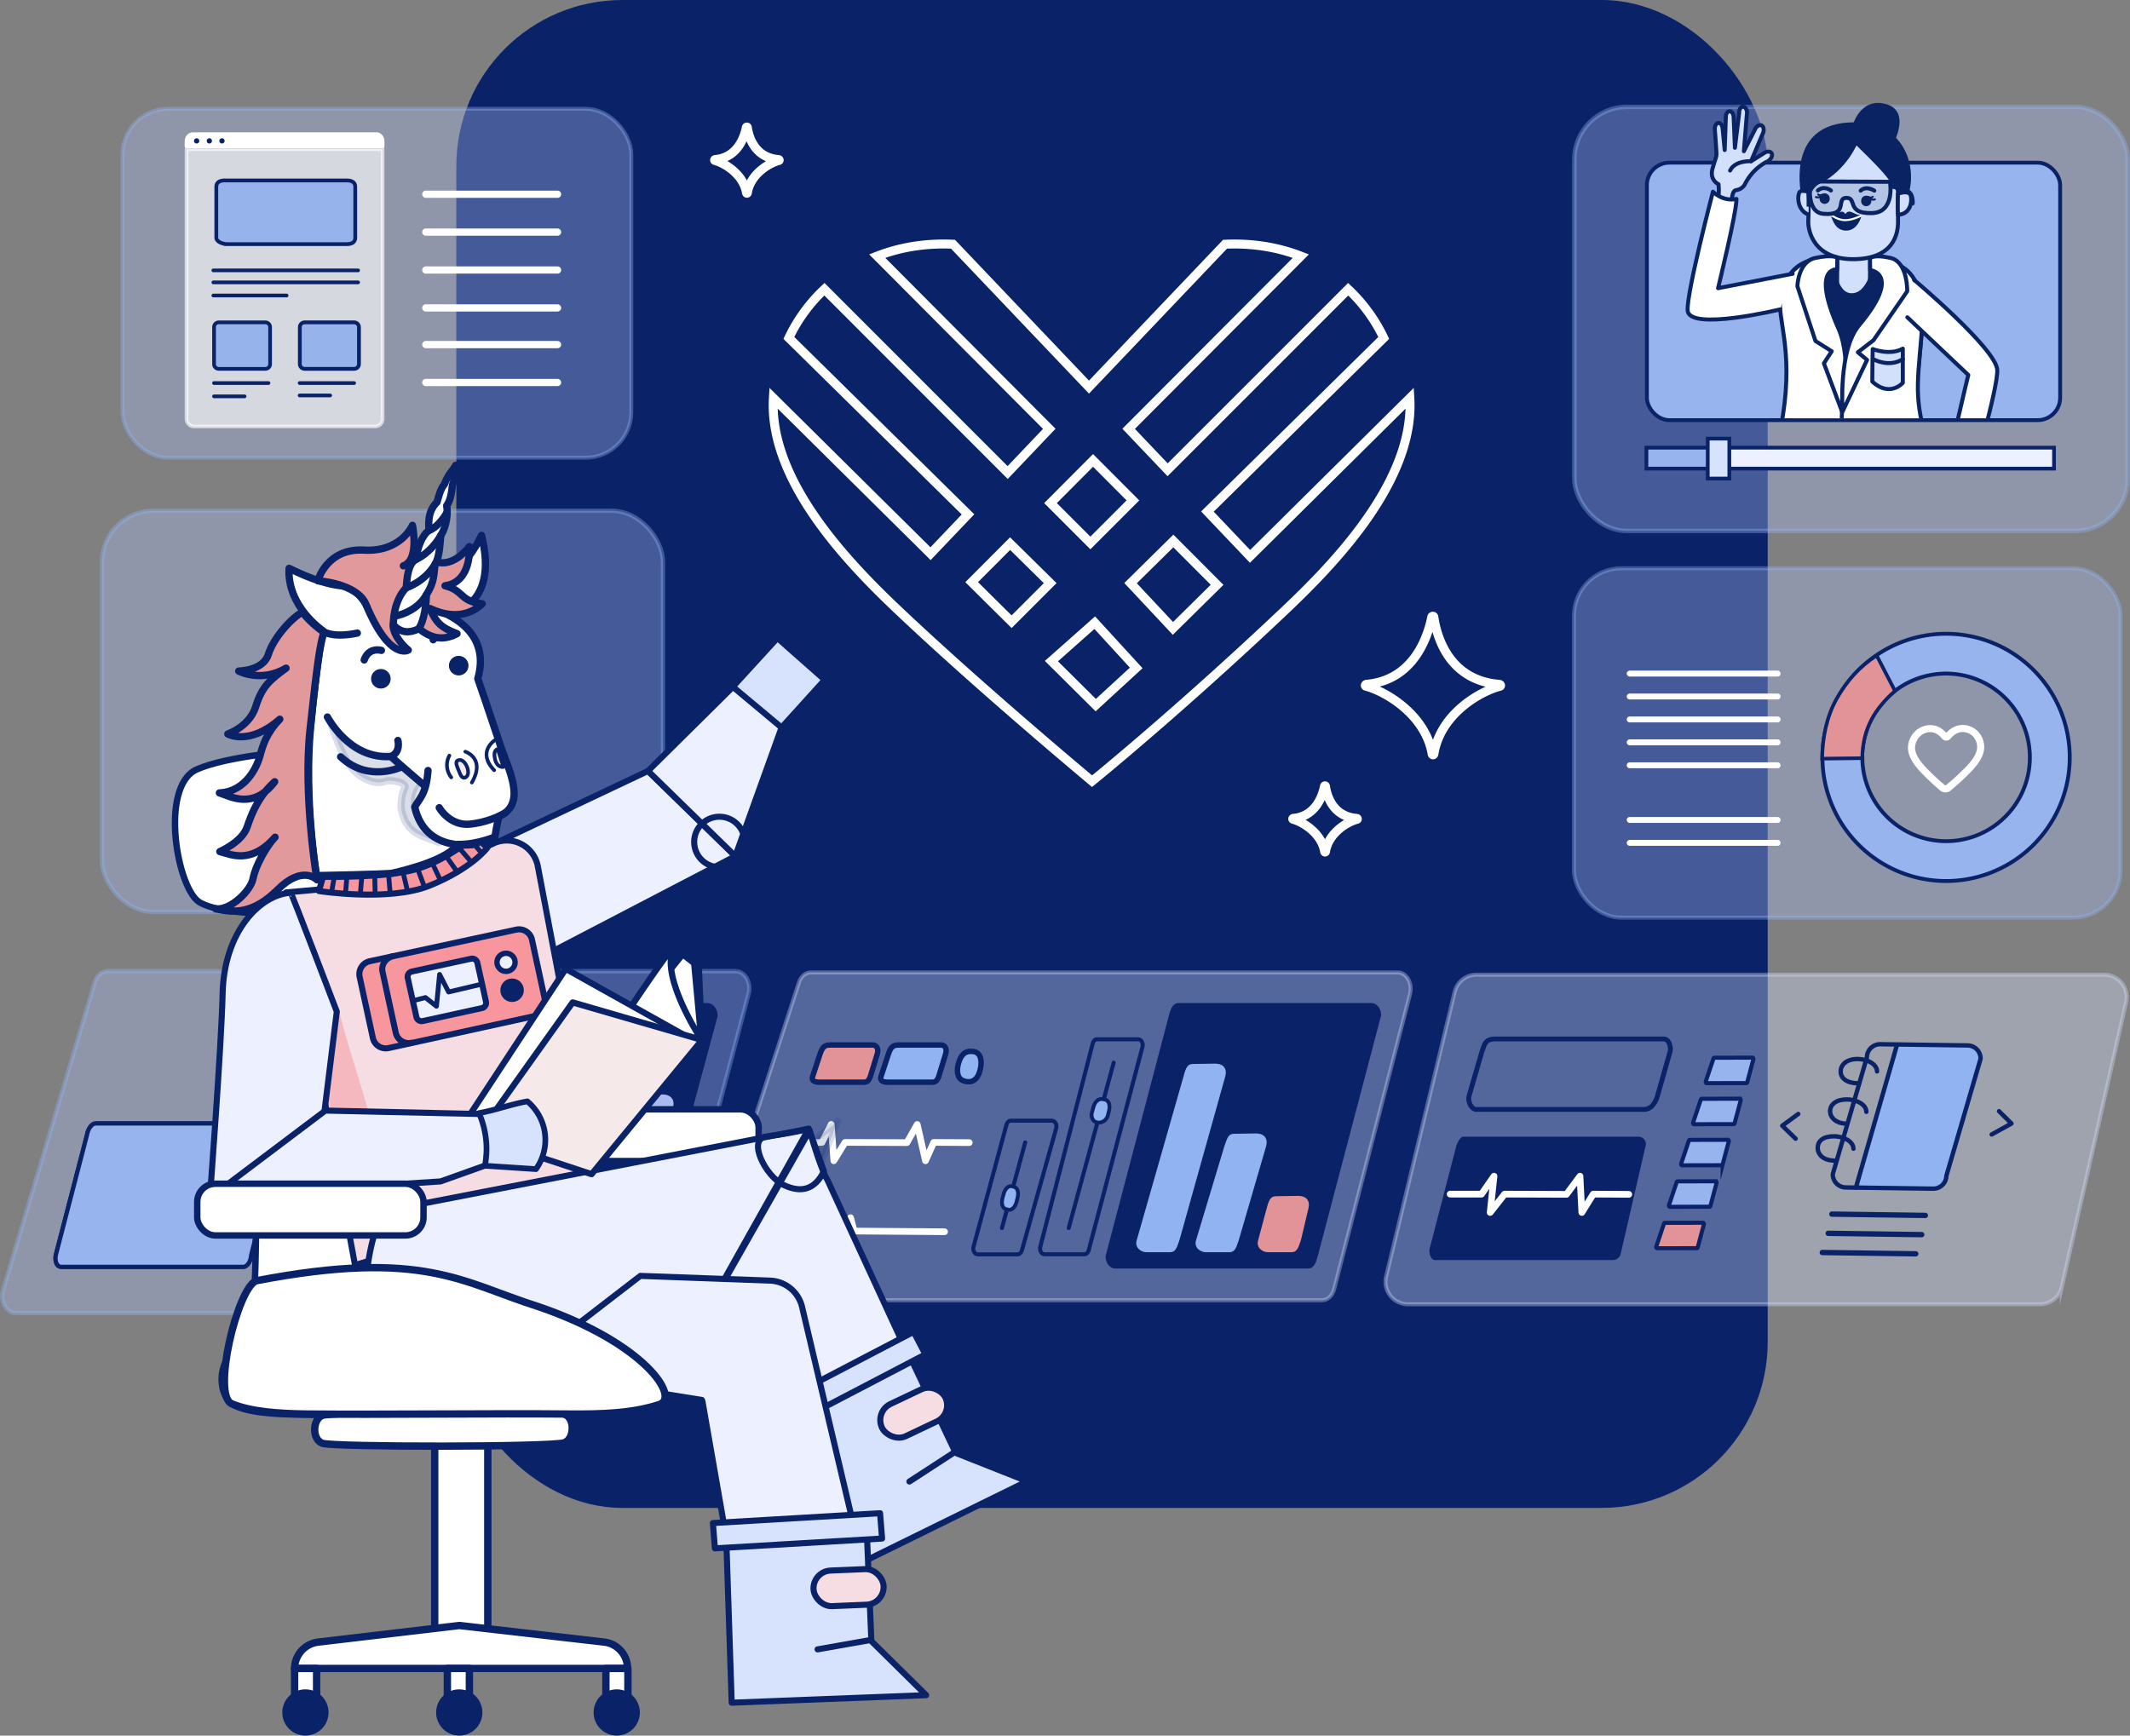 <svg xmlns="http://www.w3.org/2000/svg" xmlns:xlink="http://www.w3.org/1999/xlink" viewBox="0 0 1991.4 1623.03"><rect x="0" y="0" width="1991.4" height="1623.03" fill="#808080" stroke="none"/><defs><style>.cls-1,.cls-10,.cls-13,.cls-23,.cls-25,.cls-26,.cls-36,.cls-39,.cls-4,.cls-42,.cls-43,.cls-44,.cls-48,.cls-5,.cls-52,.cls-59,.cls-70,.cls-72,.cls-8{fill:none;}.cls-2,.cls-55,.cls-63,.cls-71,.cls-75{fill:#0a2267;}.cls-3,.cls-45,.cls-6,.cls-7,.cls-9{fill:#a9bcee;}.cls-3,.cls-6,.cls-7,.cls-9{stroke:#91b3f2;opacity:0.37;}.cls-11,.cls-12,.cls-28,.cls-29,.cls-3,.cls-30,.cls-31,.cls-34,.cls-35,.cls-4,.cls-40,.cls-41,.cls-42,.cls-49,.cls-50,.cls-52,.cls-6,.cls-7,.cls-71,.cls-9{stroke-miterlimit:10;}.cls-3{stroke-width:4.07px;}.cls-10,.cls-13,.cls-14,.cls-15,.cls-26,.cls-36,.cls-4,.cls-5,.cls-8{stroke:#fff;}.cls-4,.cls-5{stroke-width:8.39px;}.cls-10,.cls-13,.cls-14,.cls-15,.cls-16,.cls-17,.cls-18,.cls-20,.cls-21,.cls-22,.cls-23,.cls-25,.cls-26,.cls-27,.cls-36,.cls-37,.cls-38,.cls-39,.cls-43,.cls-44,.cls-46,.cls-47,.cls-48,.cls-5,.cls-53,.cls-54,.cls-55,.cls-56,.cls-57,.cls-58,.cls-59,.cls-60,.cls-61,.cls-62,.cls-63,.cls-64,.cls-66,.cls-67,.cls-68,.cls-69,.cls-70,.cls-72,.cls-73,.cls-74,.cls-75,.cls-8{stroke-linecap:round;stroke-linejoin:round;}.cls-6{stroke-width:4.23px;}.cls-7{stroke-width:3.68px;}.cls-8{stroke-width:6.76px;}.cls-9{stroke-width:3.74px;}.cls-10{stroke-width:5.53px;}.cls-11,.cls-29,.cls-41,.cls-50,.cls-51{fill:#98b4ee;}.cls-11,.cls-12,.cls-16,.cls-17,.cls-18,.cls-28,.cls-29,.cls-30,.cls-34,.cls-35,.cls-37,.cls-38,.cls-39,.cls-40,.cls-41,.cls-42,.cls-43,.cls-44,.cls-46,.cls-47,.cls-48,.cls-49,.cls-50,.cls-52,.cls-53,.cls-54,.cls-55,.cls-56,.cls-57,.cls-58,.cls-59,.cls-60,.cls-61,.cls-62,.cls-63,.cls-64,.cls-66,.cls-67,.cls-68,.cls-69,.cls-70,.cls-71,.cls-72,.cls-73,.cls-74,.cls-75{stroke:#0a2267;}.cls-11{stroke-width:3.6px;}.cls-12,.cls-32,.cls-34,.cls-40,.cls-49{fill:#e29398;}.cls-12{stroke-width:3.34px;}.cls-13{stroke-width:6.62px;}.cls-14,.cls-15,.cls-17,.cls-22,.cls-53,.cls-54,.cls-66,.cls-69{fill:#fff;}.cls-14,.cls-15,.cls-16,.cls-17{stroke-width:3.45px;}.cls-14{opacity:0.63;}.cls-16,.cls-18{fill:#96b3ec;}.cls-18{stroke-width:3.54px;}.cls-19{clip-path:url(#clip-path);}.cls-20,.cls-24,.cls-27{fill:#0a2463;}.cls-20,.cls-21,.cls-22,.cls-23,.cls-25,.cls-27{stroke:#0a2463;}.cls-20,.cls-21,.cls-22,.cls-23,.cls-27{stroke-width:3.74px;}.cls-21{fill:#d2e0fc;}.cls-25,.cls-26{stroke-width:1.87px;}.cls-27,.cls-55,.cls-75{opacity:0.15;}.cls-28,.cls-57,.cls-61,.cls-62,.cls-64{fill:#edf1ff;}.cls-28,.cls-29,.cls-30{stroke-width:3.5px;}.cls-30,.cls-31{fill:#d7e2fd;}.cls-31{stroke:#d7e2fd;opacity:0.36;}.cls-31,.cls-37,.cls-39{stroke-width:3.77px;}.cls-33,.cls-35,.cls-37,.cls-38,.cls-46,.cls-47{fill:#91b3f2;}.cls-34,.cls-35{stroke-width:5.08px;}.cls-36{stroke-width:6.24px;}.cls-38{stroke-width:3.54px;}.cls-40,.cls-41{stroke-width:3.82px;}.cls-42{stroke-width:4.53px;}.cls-43{stroke-width:4.1px;}.cls-44{stroke-width:5px;}.cls-46,.cls-48,.cls-49,.cls-50,.cls-52{stroke-width:3.98px;}.cls-47{stroke-width:3.74px;}.cls-53{stroke-width:6.02px;}.cls-54{stroke-width:6.88px;}.cls-55{stroke-width:6.26px;}.cls-56{fill:#f5dde3;}.cls-56,.cls-57,.cls-58,.cls-59,.cls-60{stroke-width:5.68px;}.cls-58,.cls-68{fill:#d7e2fc;}.cls-60{fill:#f7979d;}.cls-61{stroke-width:5.6px;}.cls-62,.cls-63{stroke-width:5.05px;}.cls-64{stroke-width:4.52px;}.cls-65{fill:#f5b8bf;}.cls-66,.cls-67{stroke-width:5.79px;}.cls-67,.cls-73{fill:#f5eae9;}.cls-68{stroke-width:5.32px;}.cls-69,.cls-70,.cls-74,.cls-75{stroke-width:6.82px;}.cls-71{stroke-width:1.06px;}.cls-72,.cls-73{stroke-width:3.41px;}.cls-74{fill:#e2999c;}</style><clipPath id="clip-path"><rect class="cls-1" x="1540.56" y="62.2" width="349.65" height="328.98" rx="27.29"/></clipPath></defs><g id="Layer_2" data-name="Layer 2"><g id="Layer_1-2" data-name="Layer 1"><rect class="cls-2" x="426.64" width="1226.05" height="1410.1" rx="155.31"/><rect class="cls-3" x="95.38" y="477.62" width="524.46" height="375.19" rx="48.06"/><path class="cls-4" d="M1168.7,520.29l-39.85-41.9L1293.7,316a152,152,0,0,0-33.25-45.53L1091.65,439.3,1055.2,401l161-161.5c-21-8.17-44.79-12.29-70.89-11.11L1018.12,362,891,228.38c-26.1-1.18-49.92,2.94-70.89,11.11L981,401l-38.9,40.89L770.76,270.46A151.76,151.76,0,0,0,737.52,316L905,481l-35,36.78L723.07,372.24C718.55,449.88,794,527.48,841.18,572,918.37,645,1021,730.53,1021,730.53c31.9-26.06,101.85-85.5,179-158.51,47.19-44.54,122.63-122.14,118.1-199.78Zm-146.77-89.74,37.28,37.39-39.79,39.8-37.26-37.28Zm-77.56,77.82,37.49,36.94L945.78,581.4l-37.34-37Zm80.08,151L983,618.23l40.51-35.93,38.77,42.3Zm72.16-71.74L1057,545.31l40-39.44,40.91,41Z"/><path class="cls-5" d="M1338.57,577.2c-3.54,17.53-16.54,58.78-60.9,62.7-1.21.11-1.69,1.51-.52,1.82,19.72,5.36,55.72,27.47,61.77,63.19.22,1.31,1.5,1.29,1.71,0,5.92-36.51,41.83-57.91,61.62-63.14,1.19-.31.66-1.72-.56-1.82-47.32-3.81-58.49-45.07-61.1-62.66A1,1,0,0,0,1338.57,577.2Z"/><path class="cls-5" d="M697.76,119.26c-1.69,8.37-7.9,28.07-29.09,29.94-.58.06-.81.72-.25.88,9.42,2.55,26.61,13.11,29.5,30.17.11.63.72.62.82,0,2.83-17.44,20-27.66,29.43-30.16.57-.15.32-.82-.27-.87-22.59-1.82-27.93-21.52-29.18-29.92A.48.48,0,0,0,697.76,119.26Z"/><path class="cls-5" d="M1238.28,735.32c-1.69,8.37-7.9,28.07-29.09,29.95-.58.05-.81.72-.25.87,9.42,2.56,26.61,13.12,29.5,30.18.11.62.72.61.82,0,2.83-17.44,20-27.66,29.43-30.16.57-.14.32-.82-.27-.86-22.59-1.82-27.93-21.53-29.18-29.93A.48.48,0,0,0,1238.28,735.32Z"/><rect class="cls-6" x="1471.93" y="99.97" width="517.36" height="396.54" rx="49.08"/><rect class="cls-7" x="114.55" y="101.74" width="475.7" height="326.29" rx="42.69"/><line class="cls-8" x1="398.08" y1="181.63" x2="521.28" y2="181.63"/><line class="cls-8" x1="398.08" y1="217.06" x2="521.28" y2="217.06"/><line class="cls-8" x1="398.08" y1="252.5" x2="521.28" y2="252.5"/><line class="cls-8" x1="398.08" y1="287.94" x2="521.28" y2="287.94"/><line class="cls-8" x1="398.08" y1="322.23" x2="521.28" y2="322.23"/><line class="cls-8" x1="398.08" y1="357.67" x2="521.28" y2="357.67"/><rect class="cls-9" x="1471.55" y="531.41" width="511.07" height="326.66" rx="44.27"/><line class="cls-10" x1="1523.65" y1="629.89" x2="1661.94" y2="629.89"/><line class="cls-10" x1="1523.65" y1="651.33" x2="1661.94" y2="651.33"/><line class="cls-10" x1="1523.65" y1="672.77" x2="1661.94" y2="672.77"/><line class="cls-10" x1="1523.65" y1="694.2" x2="1661.94" y2="694.2"/><line class="cls-10" x1="1523.65" y1="715.64" x2="1661.94" y2="715.64"/><line class="cls-10" x1="1523.65" y1="766.75" x2="1661.94" y2="766.75"/><line class="cls-10" x1="1523.65" y1="788.19" x2="1661.94" y2="788.19"/><path class="cls-11" d="M1926.24,664a115.6,115.6,0,1,0,6.59,66.82A115.52,115.52,0,0,0,1926.24,664Zm-34.42,74.25a78.3,78.3,0,0,1-150.65-30H1741a78.39,78.39,0,1,1,150.82,30Z"/><path class="cls-12" d="M1741.05,709c.45-28.15,12.15-46.55,30.65-62.89L1754.56,613c-16.1,10.22-28.3,24.11-37.61,40.76s-13.11,36.6-13.36,55.68Z"/><path class="cls-13" d="M1818.19,688.61a1.81,1.81,0,0,0,2.84,0c2.2-2.58,6.77-7,12.69-7.29,10.56-.6,17.62,7.45,18.07,16.55s-7.85,18-13,23.19c-8.53,8.5-13.46,12.47-17,15.52a4.42,4.42,0,0,1-5.87,0c-3.44-3-8.23-6.94-16.48-15.38-5-5.15-13-14.12-12.27-23.11s8.07-17.18,18.61-16.69C1811.65,681.7,1816.07,686,1818.19,688.61Z"/><path class="cls-14" d="M174.4,139.46H357.73a0,0,0,0,1,0,0V391.7a7.11,7.11,0,0,1-7.11,7.11H181.51a7.11,7.11,0,0,1-7.11-7.11V139.46A0,0,0,0,1,174.4,139.46Z"/><path class="cls-15" d="M357.73,136.91v-4.8c0-3.68-2.6-6.66-5.82-6.66H180.22c-3.22,0-5.82,3-5.82,6.66v4.8Z"/><circle class="cls-2" cx="195.72" cy="131.75" r="2.46"/><circle class="cls-2" cx="183.84" cy="131.75" r="2.46"/><circle class="cls-2" cx="207.53" cy="131.75" r="2.46"/><path class="cls-16" d="M248.09,344.92H204.55a4.21,4.21,0,0,1-.46,0,4.77,4.77,0,0,1-2.68-1.28,4.54,4.54,0,0,1-1.29-3.13V305.88a4.43,4.43,0,0,1,4.43-4.43h43.54a4.43,4.43,0,0,1,4.43,4.43v34.61A4.43,4.43,0,0,1,248.09,344.92Z"/><path class="cls-17" d="M200.08,358.21H251"/><path class="cls-17" d="M200.08,370.63h28.56"/><path class="cls-18" d="M330.89,344.92H285a4.55,4.55,0,0,1-.48,0,5.13,5.13,0,0,1-2.83-1.28,4.43,4.43,0,0,1-1.37-3.13V305.88a4.55,4.55,0,0,1,4.68-4.43h45.94a4.55,4.55,0,0,1,4.67,4.43v34.61A4.55,4.55,0,0,1,330.89,344.92Z"/><path class="cls-17" d="M280.14,358.21h50.95"/><path class="cls-17" d="M280.14,369.8H308.7"/><line class="cls-17" x1="199.45" y1="276.35" x2="267.97" y2="276.35"/><line class="cls-17" x1="199.45" y1="264.06" x2="334.81" y2="264.06"/><line class="cls-17" x1="199.45" y1="252.83" x2="334.81" y2="252.83"/><path class="cls-18" d="M324.11,228.29H210.21c-.27,0,2.34,0,1.88,0a16.3,16.3,0,0,1-6.65-1.75c-3.1-1.7-3.21-3.86-3.21-4.29V174.81c0-3.36,1.91-6.08,8-6.08h113.9c6.07,0,8,2.72,8,6.08v47.41C332.09,225.57,330.18,228.29,324.11,228.29Z"/><rect class="cls-11" x="1539.73" y="152.12" width="386.36" height="240.77" rx="20.99"/><g class="cls-19"><path class="cls-20" d="M1733.38,119.55s22.25,1.12,35.48,13.79c4.22-9.85,11.54-29-5.63-34.07C1739.63,92.31,1733.38,119.55,1733.38,119.55Z"/><path class="cls-21" d="M1727.19,246.82c14.63.54,72.83-3.76,69.83,56.32s-15.21,93.48,1.69,125.58c-25.35,14.08-91.23,27-135.72-2.25,15.2-25.91,18.58-52.38,9-118.83C1663.33,247.51,1712,246.26,1727.19,246.82Z"/><path class="cls-21" d="M1717.76,237.05l-.28,36.83a2.75,2.75,0,0,0,1.47,2.5,30.93,30.93,0,0,0,27.65.69,2.7,2.7,0,0,0,1.53-2.47c0-4.43.45-36.69.45-36.69S1731.64,241.3,1717.76,237.05Z"/><path class="cls-21" d="M1727.75,450.12s-2.82,86.16,6.19,147.55c6.2,31,24.22,132.9,17.46,143.6s-53.5,15.77-51.25,31,61.95,12.39,87.86-12.39c-2.82-12.39-11.83-15.21-11.27-28.72s10.14-59.14,7.89-98c2.81-31,14.64-155.44,1.12-187C1762.66,454.62,1756.47,454.62,1727.75,450.12Z"/><path class="cls-21" d="M1661.3,451.25s45.61,14.07,61.94,5.06c-3.38,31.54-6.75,140.23-5.06,144.74s8.89,48.16,2.25,120c-.5,10.43,2.32,17.94,9.57,28.16,9.23,13-64.13,46.56-81.66,29.28-21.89-21.58,41.81-18.17,45.06-36,10.13-55.75-18-152-18-152S1656.23,472.08,1661.3,451.25Z"/><path class="cls-20" d="M1661.86,425.9s62.51,31.54,140.23,1.13c0,15.77,3.16,102.32-14.29,173.56,2.81,25.34,4.71,79.3-3.74,102.39-5.63,4.5-21.33,11.37-36.6.56-2.25-15.77-15.7-108.58-15.7-108.58l-.63-90.21s1.69,59.13-7.32,99.67c5.07,19.72,14.08,73.22,2.81,101.37-7.32,5.07-26.4,9.4-40.47.39-.57-20.27-13-113-13-113Z"/><path class="cls-22" d="M1683.63,748s9,1.88,7.51,14.64c9.76-3,30.81-7.45,33.82-22.84,4.92,5.77,12.71,12.76,12,27-8.66,5.6-71.8,32.24-89.7,15.33C1624.82,761.05,1673.12,751,1683.63,748Z"/><path class="cls-21" d="M1646.68,781.5s52.09,6.2,89.82-21c.85,4.65.56,6.48.56,6.48s-3,8-32.94,14.78c-27.15,6.12-38.52,10.15-49.51,5.21C1647.71,783.9,1646.68,781.5,1646.68,781.5Z"/><path class="cls-22" d="M1737.32,748s9,1.88,7.51,14.64c9.76-3,30.81-7.45,33.81-22.84,4.93,5.77,12.72,12.76,12,27-8.66,5.6-71.8,32.24-89.71,15.33C1678.51,761.05,1726.81,751,1737.32,748Z"/><path class="cls-21" d="M1700.37,781.5s52.09,6.2,89.82-21c.84,4.65.56,6.48.56,6.48s-3,8-32.94,14.78c-27.15,6.12-38.52,10.15-49.51,5.21C1701.4,783.9,1700.37,781.5,1700.37,781.5Z"/><path class="cls-21" d="M1693.17,144.86s-2.51,17.62-2.53,30.07.6,21.48,0,31.17c-.6,9.43,4.9,37.74,45.07,36.22s38.73-31.26,38.81-35.74-.71-27.23.68-35.29,10.25-53-44.37-53.62C1698,117.29,1693.17,144.86,1693.17,144.86Z"/><path class="cls-23" d="M1752.34,178.3s-7.51-5.07-12.76,0"/><path class="cls-23" d="M1711.79,178.11s-6.38-5.06-12.2,0"/><circle class="cls-24" cx="1744.79" cy="188.06" r="4.76"/><path class="cls-25" d="M1741.26,186.14s1.69-2.9,4.44-2.11c3.06.88,3.91,1.09,5.17,0"/><path class="cls-25" d="M1747,184.41s2.28,3.42,5.94,2"/><circle class="cls-24" cx="1705.92" cy="185.9" r="4.76"/><path class="cls-25" d="M1709.44,184s-1.68-2.9-4.43-2.11c-3.06.88-3.91,1.09-5.17,0"/><path class="cls-25" d="M1703.74,182.26s-2.29,3.41-6,2"/><path class="cls-20" d="M1714.13,202.94a75.5,75.5,0,0,1,7.51-3.07c1.88-.54,2.2,2.8,3.59,2.76s1.8-2.83,3.68-2.88,6.79,3.41,9.22,3c-1.21,3.46-4.43,10.82-11.69,11S1716.5,208.75,1714.13,202.94Z"/><path class="cls-26" d="M1713,201.75s5.84,4.32,12.53,4.14,13.93-3.9,13.93-3.9"/><path class="cls-20" d="M1735.07,132.78s-9.63,24.95-35.2,37.73c-9.57,4.79-12.11,21.12-12.11,21.12s-20.83-71.24,40-75.18c62.94-4.08,63.64,60,49.84,72.65C1778.43,173.05,1749.43,147.14,1735.07,132.78Z"/><path class="cls-20" d="M1731.13,276.1c18,0,22-31.53,22-31.53s36.11-1.59,38.37,26-5.64,85.6-1.13,112.07,14.57,55.08,14.57,55.08-68.07,54.73-144.66-2.15c8.45-24.78,12.58-38.9,14.08-62.51,2.25-35.48-15-79.37-3.45-110.48,9.57-25.91,42.24-18.59,42.24-18.59S1714.23,276.1,1731.13,276.1Z"/><path class="cls-22" d="M1705.86,241.29s-18.31,17.18,18.86,98.27c13-16.33,58-83.34,27.88-97.7,27,3.38,48.85,12.28,43.85,71.41-4.43,52.48-7.25,61.49,9.65,115s16.33,78.28,3.94,151.49c-22.53,6.76-62,12.85-88.49-.1-7.88,5.63-29.84,16.89-74.9-.57-.56-22-1.62-93.94,15.28-165.46s2.75-106.54,2.18-127.94S1678.26,241.29,1705.86,241.29Z"/><path class="cls-22" d="M1718.74,307.08c13.51,30.41,3.38,77.71,3.38,77.71l-16.9-45.05,7.32-11.26-15.2-9.58-16.9-51.24s.57-23.09,16.9-26.47,20.42-.21,20.42-.21l-.15,10.91S1692.94,249,1718.74,307.08Z"/><path class="cls-22" d="M1738.07,304.26c-19.52,23.28-15.39,80.53-15.39,80.53l22.9-48.24-8.63-7.13,14.64-11.27,31.54-45.8s.63-27.49-15.69-31.16-19.12.46-19.12.46l.15,10.91S1778.9,255.59,1738.07,304.26Z"/><path class="cls-21" d="M1750.84,326.41S1767,332.79,1779,326V358s-12,13.89-28.54-1.13C1750.46,344.81,1750.84,326.41,1750.84,326.41Z"/><path class="cls-23" d="M1752,336.17s14.27,7.89,27-.37"/><path class="cls-27" d="M1749.71,446.74a172.72,172.72,0,0,1,45-2.82v38.3s-19.14,16.89-42.23,0C1752,464.2,1749.71,446.18,1749.71,446.74Z"/><path class="cls-21" d="M1749.71,446.18s31,12.95,45-2.82V489s-19.14,16.89-42.23,0C1752,471,1749.71,445.61,1749.71,446.18Z"/><path class="cls-27" d="M1660.17,446.74a172.72,172.72,0,0,1,45-2.82v38.3s-19.14,16.89-42.23,0C1662.42,464.2,1660.17,446.18,1660.17,446.74Z"/><path class="cls-21" d="M1660.17,446.18s31,12.95,45-2.82V489s-19.14,16.89-42.23,0C1662.42,471,1660.17,445.61,1660.17,446.18Z"/><path class="cls-23" d="M1722.19,384.15s-3.45,61.46-.64,195.5"/><path class="cls-21" d="M1620,199.31s-3.26-20.51,3.21-21.53a11.18,11.18,0,0,0,7.83-4.89c6.51-13.19,15.5-18.52,20.2-21.38a8.57,8.57,0,0,0,2.62-1.46c2.66-2.15,3.63-5.34,2.19-7.12s-4.77-1.47-7.42.68l-11.51,7.16,10.78-25.48c.13-.26.26-.52.37-.8,0-.12.08-.25.12-.37l.08-.19h0c1-3,.23-5.92-1.78-6.7s-4.87,1.06-6.12,4.24l-10.16,19.94,2.78-34.57a8.14,8.14,0,0,0,.14-1.73c-.11-3-1.84-5.38-3.86-5.31s-3.56,2.58-3.44,5.58l-4,32.83-1.2-28.84c-.11-3-1.84-5.38-3.85-5.3s-3.56,2.57-3.45,5.58c0,.12,0,.22,0,.34h0l-1.06,30.31-2-20.73h0c-.35-2.64-1.94-4.62-3.78-4.55-2,.08-3.56,2.57-3.44,5.58,0,.15,0,.29,0,.44h0s.78,10.31,1.29,18.32.42,5-3.37,18c-3.25,11.17,5.5,14.88,5.5,14.88a49.14,49.14,0,0,1-3.61,24.56"/><path class="cls-22" d="M1664.26,289.35s-85.08,20.63-86.44,1c-1.12-16.33,23.66-111.09,23.66-111.09s9,9.58,22,6.76c.23,12.2-17.22,83.48-17.22,83.48L1676,256"/><path class="cls-23" d="M1637.1,150.77s-14.92-1-19.59,8.71"/><path class="cls-21" d="M1824.47,429s3.1,20.53-3.37,21.5a11.19,11.19,0,0,0-7.88,4.83c-6.61,13.14-15.64,18.4-20.36,21.22a8.7,8.7,0,0,0-2.64,1.44c-2.66,2.13-3.66,5.31-2.23,7.1s4.75,1.51,7.42-.62L1807,477.4l-11,25.4c-.14.26-.27.51-.39.79s-.07.25-.12.38l-.08.19h0c-1,3-.27,5.92,1.73,6.72s4.88-1,6.16-4.19l10.31-19.86-3.05,34.54a7.53,7.53,0,0,0-.15,1.73c.09,3,1.79,5.4,3.81,5.34s3.58-2.55,3.49-5.56l4.22-32.8,1,28.86c.09,3,1.79,5.39,3.81,5.33s3.58-2.55,3.49-5.55c0-.12,0-.23,0-.35h0l1.29-30.3,1.88,20.75h0c.33,2.64,1.9,4.63,3.74,4.58,2-.06,3.58-2.55,3.49-5.56,0-.15,0-.29,0-.44h0s-.7-10.31-1.15-18.32-.38-5,3.51-18c3.34-11.14-5.38-14.92-5.38-14.92a49.09,49.09,0,0,1,3.8-24.53"/><path class="cls-22" d="M1789.65,261.83s76.42,64.28,77.63,83.95c1,16.34-24.46,103.44-24.46,103.44s-8.94-9.65-21.91-6.93c-.13-12.2,19.3-91.65,19.3-91.65l-57-53.95"/><path class="cls-23" d="M1767.83,174.21a121.56,121.56,0,0,1,15.18,4.34c6.08,2.17,5.21,11.71,5.21,11.71"/><path class="cls-21" d="M1690.66,179.52s-7.19-2.83-8.61.86c-2.06,5.36-.57,16.86,8.81,20.32C1690.86,200.7,1691.19,187.86,1690.66,179.52Z"/><path class="cls-21" d="M1774.47,181.17s8.46-3.32,11.33.46c2,2.58,2.46,18.62-11.32,19.21C1774.07,194.51,1774.47,181.17,1774.47,181.17Z"/><path class="cls-27" d="M1692.83,169.67,1767,170s5.14,28.64-16.89,29.29c-24.21.71-13.52-14.27-23.84-14.27s2.7,17-21.5,14.92C1687.62,198.51,1692.83,169.67,1692.83,169.67Z"/><path class="cls-23" d="M1692.83,169.67,1767,170s5.14,28.64-16.89,29.29c-24.21.71-13.52-14.27-23.84-14.27s2.7,17-21.5,14.92C1687.62,198.51,1692.83,169.67,1692.83,169.67Z"/></g><rect class="cls-28" x="1752.08" y="269.95" width="19.59" height="316.95" transform="translate(2190.31 -1333.44) rotate(90)"/><rect class="cls-29" x="1566.12" y="391.78" width="19.59" height="73.3" transform="translate(2004.35 -1147.48) rotate(90)"/><rect class="cls-30" x="1596.61" y="410.16" width="20.19" height="37.35"/><path class="cls-31" d="M1907.24,1219.66H1316.31a21,21,0,0,1-20.4-25.89L1360,927.54a21,21,0,0,1,20.39-16.07h586.93a21,21,0,0,1,20.4,25.89l-60.09,266.24A21,21,0,0,1,1907.24,1219.66Z"/><path class="cls-31" d="M1318.29,929.52l-70.9,275.83c-1.61,6.29-6.19,10.54-11.36,10.54H668.4c-8.54,0-14.33-11.13-11-21.23l89.5-275.83c1.86-5.72,6.22-9.45,11-9.45h549C1315.08,909.38,1320.84,919.6,1318.29,929.52Z"/><path class="cls-2" d="M1042.61,1186.22H1223c5,0,7.06-4.38,9-11.53l59.27-225.18c0-6.37-4-11.53-9-11.53H1101.88c-5,0-7.44,5-9,11.53l-59.26,225.18C1033.62,1181.06,1037.64,1186.22,1042.61,1186.22Z"/><path class="cls-32" d="M1185.42,1171h21.91c5,0,6.36-3.38,9-11.54l7-29.61c1.62-6.48-1.54-11.3-9-11.54l-21.12.31c-5,0-6.7,2.72-9,11.53l-7.84,29.31C1173.94,1166.65,1180.45,1171,1185.42,1171Z"/><path class="cls-33" d="M1071.85,1171h21.91c5,0,6.36-3.38,9-11.54l42.91-153.29c1.62-6.48-1.54-11.29-9-11.53l-21.12.3c-5,0-6.7,2.73-9,11.54l-43.71,153C1060.37,1166.65,1066.88,1171,1071.85,1171Z"/><path class="cls-33" d="M1127.32,1171h21.92c5,0,6.36-3.38,9-11.54l25.61-88c1.62-6.48-1.54-11.3-9-11.54l-21.12.31c-5,0-6.31,3.48-9,11.53l-26.41,87.69C1115.85,1166.65,1122.35,1171,1127.32,1171Z"/><path class="cls-34" d="M807.6,1012H766.54c-6.15,0-8.29-1.82-6.44-6.38l6.51-19.77c2.83-8.65,5.73-8.72,11.56-8.65h37.5c3.63-.11,6,3.25,4.59,8.13l-6.66,21.71C812.11,1010.58,810.8,1012,807.6,1012Z"/><path class="cls-35" d="M871.53,1012H830.47c-6.15,0-8.29-1.82-6.44-6.38l6.51-19.77c2.83-8.65,5.73-8.72,11.56-8.65h37.5c3.63-.11,6,3.25,4.59,8.13l-6.66,21.71C876,1010.58,874.73,1012,871.53,1012Z"/><path class="cls-35" d="M915.49,1003.36c-3.09,8.48-9.27,9.53-15.22,7.14-5.43-2.19-6.55-9.83-3.47-18.31s7.9-9.64,13.56-8.82C918.07,984.49,918.57,994.88,915.49,1003.36Z"/><polyline class="cls-36" points="739.13 1068.3 768.5 1068.3 777.16 1051.52 779.57 1085.47 790.06 1068.3 847.93 1068.5 857.55 1051.52 865.26 1085.47 872.96 1068.3 906.18 1068.5"/><polyline class="cls-36" points="716.28 1139.64 768.88 1139.64 777.9 1126.15 783.91 1163.73 795.18 1138.67 798.57 1151.2 883.12 1151.84"/><line class="cls-37" x1="936.74" y1="1148.35" x2="958.5" y2="1068.3"/><path class="cls-38" d="M945.82,1109.28l2.54.66c2.9.76,4.26,5.22,3,10l-1,4.13c-1.21,4.74-4.58,8-7.52,7.19l-2.58-.67c-3-.77-4.31-5.23-3-10l1.09-4.11C939.56,1111.74,942.93,1108.52,945.82,1109.28Z"/><path class="cls-39" d="M983.46,1048H945c-1.82,0-3.42,1.49-4,3.7l-30.82,114.2c-.9,3.48,1.12,7.08,4,7.08h37.21c1.8,0,3.4-1.47,4-3.66l32.07-114.2C988.36,1051.59,986.33,1048,983.46,1048Z"/><line class="cls-37" x1="999.17" y1="1148.35" x2="1041.21" y2="993.73"/><path class="cls-38" d="M1030.73,1027.83l2.18.37c4.21.94,5.08,6,3.87,10.7l-1,4.13a9,9,0,0,1-9.07,6.77l-2.64-.71c-1.78-.87-4.44-4-3.18-8.73l1.1-4.12C1023.2,1031.51,1026,1027.15,1030.73,1027.83Z"/><path class="cls-39" d="M1064.15,971.87h-38.47c-1.81,0-3.42,1.49-4,3.69l-49.08,190.3c-.89,3.48,1.13,7.08,4,7.08h37.22c1.8,0,3.4-1.47,4-3.66L1068.13,979C1069.05,975.49,1067,971.87,1064.15,971.87Z"/><path class="cls-40" d="M1593,1145l-5.72,21.4a1,1,0,0,1-.91.82l-37,.08c-.67,0-1.13-.86-.87-1.64l7.2-21.41a1,1,0,0,1,.88-.73l35.55-.08C1592.75,1143.45,1593.2,1144.24,1593,1145Z"/><path class="cls-41" d="M1604.87,1106.22l-5.72,21.4a1,1,0,0,1-.9.82l-37,.09c-.68,0-1.14-.86-.87-1.65l7.19-21.4a1,1,0,0,1,.88-.74l35.55-.08A1.16,1.16,0,0,1,1604.87,1106.22Z"/><path class="cls-41" d="M1616.27,1067.43l-5.71,21.4a1,1,0,0,1-.91.82l-37,.08c-.68,0-1.13-.86-.87-1.64l7.19-21.41a1,1,0,0,1,.89-.73l35.55-.08C1616,1065.87,1616.48,1066.66,1616.27,1067.43Z"/><path class="cls-41" d="M1627.44,1029l-5.71,21.4a1,1,0,0,1-.91.82l-37,.08c-.68,0-1.14-.86-.87-1.64l7.19-21.41a1,1,0,0,1,.88-.73l35.55-.08A1.16,1.16,0,0,1,1627.44,1029Z"/><path class="cls-41" d="M1639.28,990.61l-5.72,21.4a1,1,0,0,1-.91.82l-37,.08c-.67,0-1.13-.86-.87-1.64l7.2-21.4a1,1,0,0,1,.88-.74l35.55-.08C1639,989.05,1639.48,989.84,1639.28,990.61Z"/><path class="cls-42" d="M1536.78,1037.48H1380.24c-4.83-.09-8.22-8-6.79-12.59l11.87-40.84c2.74-7.47,2.74-12.47,13-12.47h157.3c4.86.08,7.11,7.83,5.61,12.47l-11.63,40.84C1548.66,1027.94,1545.57,1037.48,1536.78,1037.48Z"/><path class="cls-2" d="M1508.37,1178.31H1341.56c-4-.08-6-7.06-4.87-10.9l24.8-95.58c.88-2.92,3.6-8.9,6.66-8.84h163.9a6.83,6.83,0,0,1,6.4,8.84l-23.38,101.32C1514.28,1175.73,1511.07,1178.36,1508.37,1178.31Z"/><path class="cls-33" d="M1850.78,986.34l-33.38,117.83a8.05,8.05,0,0,1-8.19,7.8l-59.68-.83c-4.61-.07-13.08-3.36-13-7.5l35.27-118.27c.06-4.52,1-8.17,5.2-8.11l65.83,1.06A8,8,0,0,1,1850.78,986.34Z"/><path class="cls-43" d="M1714.51,1085.28c-10-.14-15.16-5.85-15.08-12,.09-6.48,5.35-10.82,15.39-10.68s18.07,5.44,18,11.59"/><path class="cls-43" d="M1726.58,1050.81c-10-.14-15.66-5.74-15.57-11.89s5.85-10.93,15.89-10.79,18.07,5.44,18,11.59"/><path class="cls-43" d="M1736.61,1013c-10-.14-15.8-4.7-15.71-11.18s6-11.64,16-11.5,18.07,5.44,18,11.59"/><path class="cls-43" d="M1735.14,1110.52l38.21-132.68"/><path class="cls-43" d="M1851.7,990.11l-31.94,109.33a12.29,12.29,0,0,1-12.48,12.13l-81.63-1.14a12.3,12.3,0,0,1-12.14-12.48l31.94-109.33a12.29,12.29,0,0,1,12.48-12.13l82,1.14A12.24,12.24,0,0,1,1851.7,990.11Z"/><line class="cls-44" x1="1712.66" y1="1135.36" x2="1800.07" y2="1136.58"/><line class="cls-44" x1="1709.26" y1="1153.33" x2="1796.66" y2="1154.55"/><line class="cls-44" x1="1703.7" y1="1171.27" x2="1791.11" y2="1172.49"/><polyline class="cls-43" points="1862.09 1060.87 1880.58 1050.64 1868.94 1039.12"/><polyline class="cls-43" points="1678.78 1064.84 1666.28 1052.67 1681.23 1041.71"/><polyline class="cls-36" points="1355.77 1116.66 1385.13 1116.66 1396.8 1099.88 1393.2 1133.83 1406.7 1116.66 1464.56 1116.86 1477.19 1099.88 1478.89 1133.83 1489.6 1116.66 1522.82 1116.86"/><path class="cls-3" d="M699.91,929.19l-75.83,287.73c-1.73,6.56-6.62,11-12.15,11H14.84c-9.13,0-15.32-11.61-11.81-22.15L88.75,918c2-6,6.64-9.85,11.81-9.85H687.75C696.47,908.18,702.63,918.84,699.91,929.19Z"/><path class="cls-2" d="M405.07,1197H598c5.31,0,7.55-4.58,9.62-12L671,950c0-6.64-4.3-12-9.62-12H468.45c-5.31,0-7.95,5.26-9.62,12l-63.39,234.89C395.44,1191.58,399.75,1197,405.07,1197Z"/><path class="cls-45" d="M557.8,1181.08h23.44c5.31,0,6.8-3.52,9.62-12l38.42-133.64c1.73-6.76-1.64-11.78-9.62-12l-22.58.31c-5.32,0-7.17,2.85-9.63,12l-39.28,133.32C545.53,1176.55,552.48,1181.08,557.8,1181.08Z"/><path class="cls-45" d="M436.33,1181.08h23.44c5.32,0,6.81-3.52,9.62-12l11.4-39.39c1.73-6.77-1.65-11.79-9.62-12l-22.59.32c-5.31,0-7.16,2.84-9.62,12l-12.25,39.08C424.06,1176.55,431,1181.08,436.33,1181.08Z"/><path class="cls-32" d="M495.66,1181.08H519.1c5.32,0,6.81-3.52,9.63-12l56.21-195.29c1.73-6.77-1.65-11.79-9.62-12l-22.59.32c-5.31,0-6.75,3.63-9.62,12l-57.07,195C483.39,1176.55,490.35,1181.08,495.66,1181.08Z"/><line class="cls-46" x1="360.29" y1="1155.43" x2="405.25" y2="994.15"/><path class="cls-47" d="M370,1114.68l2.71.69c3.1.79,4.56,5.44,3.26,10.39l-1.12,4.31c-1.3,4.94-4.9,8.3-8.05,7.5l-2.76-.71c-3.15-.8-4.61-5.45-3.26-10.39l1.17-4.29C363.31,1117.24,366.91,1113.88,370,1114.68Z"/><path class="cls-48" d="M429.78,971.34H388.63c-1.93,0-3.65,1.55-4.26,3.85L331.88,1173.7c-1,3.63,1.21,7.38,4.27,7.38H376c1.92,0,3.63-1.53,4.25-3.81L434,978.76C435,975.12,432.86,971.34,429.78,971.34Z"/><path class="cls-49" d="M313.11,1141.11l-5.65,22.41a1,1,0,0,1-.93.86l-38.62.64c-.71,0-1.2-.88-.94-1.7l7.19-22.44a1,1,0,0,1,.91-.77l37.08-.62C312.82,1139.48,313.31,1140.3,313.11,1141.11Z"/><path class="cls-50" d="M324.92,1100.48l-5.65,22.4a1.05,1.05,0,0,1-.93.87l-38.62.64c-.71,0-1.2-.88-.94-1.71l7.19-22.43a1,1,0,0,1,.91-.78l37.08-.61C324.63,1098.85,325.12,1099.67,324.92,1100.48Z"/><path class="cls-50" d="M336.23,1059.84l-5.64,22.41a1.05,1.05,0,0,1-.93.87l-38.63.63c-.7,0-1.19-.88-.93-1.7l7.19-22.43a1,1,0,0,1,.91-.78l37.07-.61A1.21,1.21,0,0,1,336.23,1059.84Z"/><path class="cls-50" d="M347.31,1019.61,341.67,1042a1.06,1.06,0,0,1-.94.87l-38.62.63c-.71,0-1.2-.88-.93-1.7l7.19-22.43a1,1,0,0,1,.9-.78l37.08-.61A1.21,1.21,0,0,1,347.31,1019.61Z"/><path class="cls-50" d="M359.09,979.38l-5.65,22.4a1.05,1.05,0,0,1-.93.87l-38.62.64c-.71,0-1.2-.88-.94-1.7l7.19-22.44a1,1,0,0,1,.91-.78l37.08-.61C358.8,977.75,359.29,978.57,359.09,979.38Z"/><path class="cls-51" d="M227.32,1184.66H57.12c-3.75,0-6-4.83-5-10.8l29.2-112.48c1-6,4.57-10.8,8.07-10.8h168c3.49,0,6,4.84,5.64,10.8l-28.24,112.48C234.41,1179.83,231.07,1184.66,227.32,1184.66Z"/><path class="cls-52" d="M227.32,1184.66H57.12c-3.75,0-6-4.83-5-10.8l29.2-112.48c1-6,4.57-10.8,8.07-10.8h168c3.49,0,6,4.84,5.64,10.8l-28.24,112.48C234.41,1179.83,231.07,1184.66,227.32,1184.66Z"/><path class="cls-50" d="M227.32,1184.66H57.12c-3.75,0-6-4.83-5-10.8l29.2-112.48c1-6,4.57-10.8,8.07-10.8h168c3.49,0,6,4.84,5.64,10.8l-28.24,112.48C234.41,1179.83,231.07,1184.66,227.32,1184.66Z"/><rect class="cls-53" x="497.74" y="1037.37" width="211.55" height="48.36" rx="16.96"/><path class="cls-54" d="M456.06,1298.91H406.43v226.55h49.63Z"/><path class="cls-53" d="M551.73,1272.27l-322.36,10.08c8.1-34.11,9.73-89,10.07-141,.67-57.06,22.88-239.9,14.1-276,17.9,0,193.66-10.07,211.56-10.07Z"/><path class="cls-54" d="M221.31,1264.21c-17.56,7.09-18.91,42.88,0,50.65,17.89,7.42,46.93,7.42,72.92,7.76,68.54.68,172.63-.41,241.17.26,32.75.34,56.38.34,81-7.76,19.92-6.42,20.25-46.93-4.39-49C536.75,1260.42,238.86,1256.78,221.31,1264.21Z"/><path class="cls-54" d="M301.32,1323.63c-9.12,3.72-9.8,22.29,0,26,9.45,3.71,213.14,3.64,226-.41,10.46-3.38,10.8-26.34-2.37-27.35C485.08,1318.83,310.43,1319.92,301.32,1323.63Z"/><path class="cls-53" d="M444.07,710.4c13.84,16.88,14.86,101.29,0,119.52-14.18,17.22-37.14,17.89-57.4,18.23-54,1.69-163.66,15.2-199.45-4-21.61-11.48-38.49-108.71-3.38-124.58C239.89,694.87,430.23,693.52,444.07,710.4Z"/><path class="cls-54" d="M586.72,1560.23H275.43a25.06,25.06,0,0,1,21.94-24.64l132-15.54,135.73,15.54A24.77,24.77,0,0,1,586.72,1560.23Z"/><path class="cls-54" d="M296,1560.23H275.43v38.49H296Z"/><path class="cls-54" d="M438.84,1560.23h-20.6v38.49h20.6Z"/><path class="cls-54" d="M587.05,1560.23H566.46v38.49h20.59Z"/><path class="cls-2" d="M285.55,1623a21.61,21.61,0,1,0-21.61-21.61A21.6,21.6,0,0,0,285.55,1623Z"/><path class="cls-2" d="M429.38,1623a21.61,21.61,0,1,0-21.61-21.61A21.61,21.61,0,0,0,429.38,1623Z"/><path class="cls-2" d="M576.59,1623A21.61,21.61,0,1,0,555,1601.42,21.61,21.61,0,0,0,576.59,1623Z"/><path class="cls-55" d="M535.46,1238.49s142.4-44.94,204.61-83.1l43.18-106.6Z"/><polygon class="cls-56" points="477.95 1223.39 555.72 1211.35 594.46 1160.96 467.54 1166.11 477.95 1223.39"/><polygon class="cls-57" points="687.46 800.63 497.58 899.56 459.13 790.4 605.84 720.96 687.46 800.63"/><polygon class="cls-57" points="730.72 680.33 687.46 800.63 605.84 720.96 697.05 630.64 730.72 680.33"/><polygon class="cls-58" points="771.09 635.73 730.72 680.33 685.13 642.24 726.84 596.63 771.09 635.73"/><circle class="cls-59" cx="672.6" cy="787.34" r="23.6"/><path class="cls-56" d="M528.6,1124.13,331.91,1183,267.54,834.52l30.73-2.73,91.22-1.38L456,791.26l5.19-2.45A29.51,29.51,0,0,1,502.8,810l45.71,240.53,11.4,25.11Z"/><path class="cls-60" d="M336.26,913.63l12.35,57a12.35,12.35,0,0,0,14.71,9.45l136.83-30a12.34,12.34,0,0,0,9.43-14.67l-12.22-56.61a12.36,12.36,0,0,0-14.68-9.47l-137,29.55A12.35,12.35,0,0,0,336.26,913.63Z"/><path class="cls-61" d="M381.2,914.45,389.31,951a5,5,0,0,0,5.94,3.82l55.3-12.11a5,5,0,0,0,3.82-5.93l-8.06-36.41a5,5,0,0,0-5.93-3.83L385,908.52A5,5,0,0,0,381.2,914.45Z"/><circle class="cls-62" cx="473.11" cy="899.89" r="8.47"/><circle class="cls-63" cx="478.77" cy="925.99" r="8.47"/><path class="cls-60" d="M367.63,894.16c-6.67,1.44-11.44,7.87-10,14.54l12.35,57a12.36,12.36,0,0,0,14.72,9.45"/><path class="cls-60" d="M302,819.92l-3.83,13.33s65.32,10.13,102.89-4.84c40.09-16,54.62-35.69,54.62-35.69l-11.8-10.67s-25.55,22.17-54.46,30.7S302,819.92,302,819.92Z"/><line class="cls-64" x1="312.4" y1="820.7" x2="310.09" y2="833.83"/><line class="cls-64" x1="324.14" y1="822.14" x2="323.03" y2="835.42"/><line class="cls-64" x1="338.06" y1="822.07" x2="336.95" y2="835.35"/><line class="cls-64" x1="350.42" y1="821.49" x2="350.72" y2="834.82"/><line class="cls-64" x1="363.5" y1="820.42" x2="364.62" y2="833.7"/><line class="cls-64" x1="377.49" y1="818.5" x2="380.54" y2="831.47"/><line class="cls-64" x1="391.14" y1="814.27" x2="396.43" y2="828.29"/><line class="cls-64" x1="404.9" y1="808.66" x2="411.21" y2="822.07"/><line class="cls-64" x1="417.75" y1="801.6" x2="427.18" y2="814.93"/><line class="cls-64" x1="429.87" y1="793.62" x2="440.86" y2="806.34"/><line class="cls-64" x1="439.6" y1="785.29" x2="450.58" y2="798.01"/><polyline class="cls-64" points="387.73 935.4 397.77 932.85 408.07 940.97 410.98 911.21 419.4 927.63 448.74 920.7"/><path class="cls-57" d="M673,1205.13l68,112.11,113.84-37.72-81.34-176.29s-5.7-8-16.47-46.07Z"/><polygon class="cls-58" points="742.95 1319.99 808.03 1460.07 960.39 1385.16 893.5 1358.67 845.97 1258.61 742.95 1319.99"/><line class="cls-58" x1="850.22" y1="1385.44" x2="891.82" y2="1358.38"/><rect class="cls-58" x="723.44" y="1277.51" width="144.48" height="23.76" transform="translate(-506.57 514.94) rotate(-27.58)"/><path class="cls-57" d="M477.64,1286.45l193.81-80,84.66-150.94-396,76.81c-20.08,26.78-26.13,116.4-7.45,141.32C401,1338.07,463,1296.2,477.64,1286.45Z"/><path class="cls-59" d="M756.11,1055.55l14.19,39.62c-8.13,16.93-20.79,21-37.72,12.92s-34.55-43-15.92-45.38C742.34,1059.4,756.11,1055.55,756.11,1055.55Z"/><rect class="cls-56" x="821.44" y="1304.42" width="65.61" height="33.31" rx="16.66" transform="translate(-484.07 494.09) rotate(-25.4)"/><path class="cls-57" d="M798.11,1426.63,679,1437.88l-22.24-127.33-.52-1.39-172.34-27.58,114.78-88.46,121.19,4.42a32,32,0,0,1,30,24.6Z"/><polygon class="cls-58" points="678.95 1437.88 684.09 1592.26 865.89 1585.2 814.68 1534.67 810.05 1423.98 678.95 1437.88"/><line class="cls-58" x1="764.37" y1="1542.38" x2="813.24" y2="1533.74"/><polygon class="cls-58" points="824.68 1438.74 668.38 1447.93 666.49 1424.25 822.79 1415.06 824.68 1438.74"/><rect class="cls-56" x="760.44" y="1468.05" width="65.61" height="33.31" rx="16.66" transform="translate(-61.12 34.31) rotate(-2.39)"/><path class="cls-65" d="M293.66,956.4a134.92,134.92,0,0,0,11.46-20.29c4-8.73,8.3,8.2,9.85,1.56,12.36,49.61,22.88,74.25,35.24,123.87L315,1070.67Z"/><polygon class="cls-66" points="655.43 970.06 648.98 900.77 638.26 892.38 511.68 1050.35 535.46 1056.33 655.43 970.06"/><path class="cls-66" d="M653.14,968s-34-53.26-24.3-78.6-114,166.32-114,166.32l17.87,8.79Z"/><polygon class="cls-66" points="437.55 1045.06 536.04 1069.64 648.68 972.98 528.92 905.99 437.55 1045.06"/><polygon class="cls-67" points="553.07 1098.02 446.1 1062.71 535.39 937.39 656.33 972.52 553.07 1098.02"/><line class="cls-67" x1="652.99" y1="895.72" x2="656.33" y2="972.52"/><path class="cls-57" d="M196.07,1122S207,978.75,208.14,929.07c1.33-57.85,34.86-92.31,63.63-94.24.79-.06,43.11,111.17,43.11,111.17l-12.23,98.87Z"/><polygon class="cls-57" points="454.55 1089.54 411.85 1104.79 198.18 1118.46 304.21 1038.54 457.75 1041.95 454.55 1089.54"/><path class="cls-68" d="M501.06,1093.28l-47.7-3.15a83.35,83.35,0,0,0-5.55-49.22c17.65-3.3,27.59-7.74,45.24-11a47,47,0,0,1,8,63.41Z"/><rect class="cls-53" x="184.41" y="1106.94" width="211.55" height="48.36" rx="16.96"/><path class="cls-54" d="M239.44,1197.72c-17.56,7.09-41.62,107.28-22.71,115,17.89,7.43,43.8,9.24,69.8,9.58,68.53.68,175.76-.67,244.3,0,32.75.34,60.89-.79,85.54-8.89,19.92-6.42-13.35-57.43-113-91.55C432.86,1199.74,396.59,1167.5,239.44,1197.72Z"/><path class="cls-69" d="M466.16,764.62c-1.74,7.35-3.45,18-3.45,18s-16.94,7.29-34.32,7c-11.15,14.1-43.73,22.76-61.31,26.88-4.66,1.1-71.14,2.3-71.14,2.3s-12-71.36-5.5-139.46S302,589.9,302,589.9s-33.85-22.64-31.73-58.42c11.69,5.66,31.13,14.63,49.32,16.35S346.42,574,346.42,574s16.62-17,48-8.44,64,28.14,52.28,69.12c8.19,23.34,17,50.53,21.87,64.57,7.9,22.59,23.5,52.51-1.63,64"/><path class="cls-70" d="M356.59,608.22s-11.7-3.58-16.11,8.9"/><path class="cls-70" d="M423,594.36s-10.18-6.79-18,3.9"/><circle class="cls-71" cx="428.85" cy="622.46" r="8.63"/><circle class="cls-71" cx="356.09" cy="634.74" r="8.63"/><path class="cls-72" d="M462.87,692s-17.51,10.91-.86,28.26"/><path class="cls-72" d="M435,702.9s19.35,6,6.14,28.88"/><path class="cls-72" d="M420.13,706.59a18.56,18.56,0,0,0,1.75,20.35"/><path class="cls-73" d="M465.33,700.57s-4.61.34-2.62,9.13,8,7.48,8,7.48Z"/><path class="cls-73" d="M427.5,711.4c-2.33,1.6.65,7.27,1.64,9.81s2.67,7.56,6.16,5.74C441.56,723.68,434.19,706.81,427.5,711.4Z"/><path class="cls-69" d="M418.47,574.26s48.87-4.84,31.72-73.61c0,0-18.57,43.79-66.15,60.5C394.9,565.51,399.89,564.74,418.47,574.26Z"/><path class="cls-74" d="M297.13,543.11s8.21-30.67,43.06-28.68,45.42-23.17,45.42-23.17,6.84,32.5-8.51,37.86c13.39-2.14,10.42-6.62,33.83-3,15.34,2.33,27.92-15,27.92-15s2.67,33.11-22.8,36.64c18,4.51,13.58,14.53,34.76,16.85-8.1,7.65-23.65,16.11-48.93,4.39,5.68,12.62,9.77,17.71,25.41,23.56-22.25,11.87-36.35-6-43.41-11.45s-18.84-3.5-15.8,7.48,13.63,19.3,13.63,19.3-17.31,10.65-39.48-42.58C333.93,545.27,297.13,543.11,297.13,543.11Z"/><path class="cls-70" d="M334.06,592s-24.89,6.09-35.21-3.87"/><path class="cls-74" d="M302.81,591.2s-12.95-8.75-20.05-18.83c-10.89,6-27.13,24.41-31.93,39.7s-27.64,15.47-27.64,15.47,20.83,11.13,44.25-2.73c-15.61,11.39-22.57,17.46-28.4,36.09S213,686.36,213,686.36s19.94,11.45,48.59-13.82c-12.65,13.15-16,24.82-18.46,34.09s-12.73,33.7-38,34.83c10,3.07,31.53,16.2,51.72-10.46-14.93,13.39-21.13,28.61-25.86,42.51s-25.45,22.84-25.45,22.84c10.21,2.59,29,12.32,51.64-13.45-7.91,8-18.52,27.17-20.53,38.47s-21,30.21-35,28.5c17,3.69,34.51,5.26,58.06-18.07s36.64-9.06,36.64-9.06-13.17-78.9-6.47-140.57S298.9,604.09,302.81,591.2Z"/><path class="cls-69" d="M367.79,584.46s-.94-21.26,12-34.91c.73-9,1.56-22.39,9.36-26.54.55-9.57,5.33-22.52,11.87-26.94-.21-6.06-1.5-17.77,7.54-26.48,1.24-3.82,2.92-12.18,6.91-16.76,3.87-10.52,8.64-13.35,10.23-17.18s.11,11.93-2.66,17.65c-.83,7.67-1.84,14.6-5.45,19.57,1.34,6.44.09,19.37-5.53,27.87-.63,5.94-.85,19.47-5.13,26.58-1.72,9.6-.18,16.14-8.36,29,.17,6.63-1.75,24.47-7.36,31.87C382.74,592,375.38,592.27,367.79,584.46Z"/><path class="cls-70" d="M401,496.07s8.28-2.12,16.84-16.73"/><path class="cls-70" d="M389.16,523s13.25-5.38,22.91-22.27"/><path class="cls-70" d="M379.64,549.69s17.64-5.48,27.3-22.37"/><path class="cls-70" d="M368.66,576.27s20.26-3,29.92-19.94"/><path class="cls-75" d="M309.51,676.37S330.39,711.58,363,705.9c6.84,7.53,31.79,26.73,31.79,26.73s-24.21,20.73,15.65,55.24c-16.09-6.5-29.92-7.54-35.12-30.39-.88-4.1.13-15.61,3.09-20.45S366,728.2,358.84,731,334.77,729.1,325,712.72,309.51,676.37,309.51,676.37Z"/><path class="cls-70" d="M372,692.42s3,10.75-6.45,15c8.22,7.65,31.86,27.71,31.86,27.71"/><path class="cls-70" d="M306.1,670.48s20.48,39.79,59.41,36.95"/><path class="cls-70" d="M375.78,716.94s-31.09,15.6-57.33-9.25"/><path class="cls-70" d="M445.56,789.26s-47.87,10-57.84-34.61c4-7.59,10.77-11.32,12.45-34.13"/><path class="cls-70" d="M410.68,755.29s9.79,17.57,29.36,15.31a87.59,87.59,0,0,0,32-10.18"/></g></g></svg>